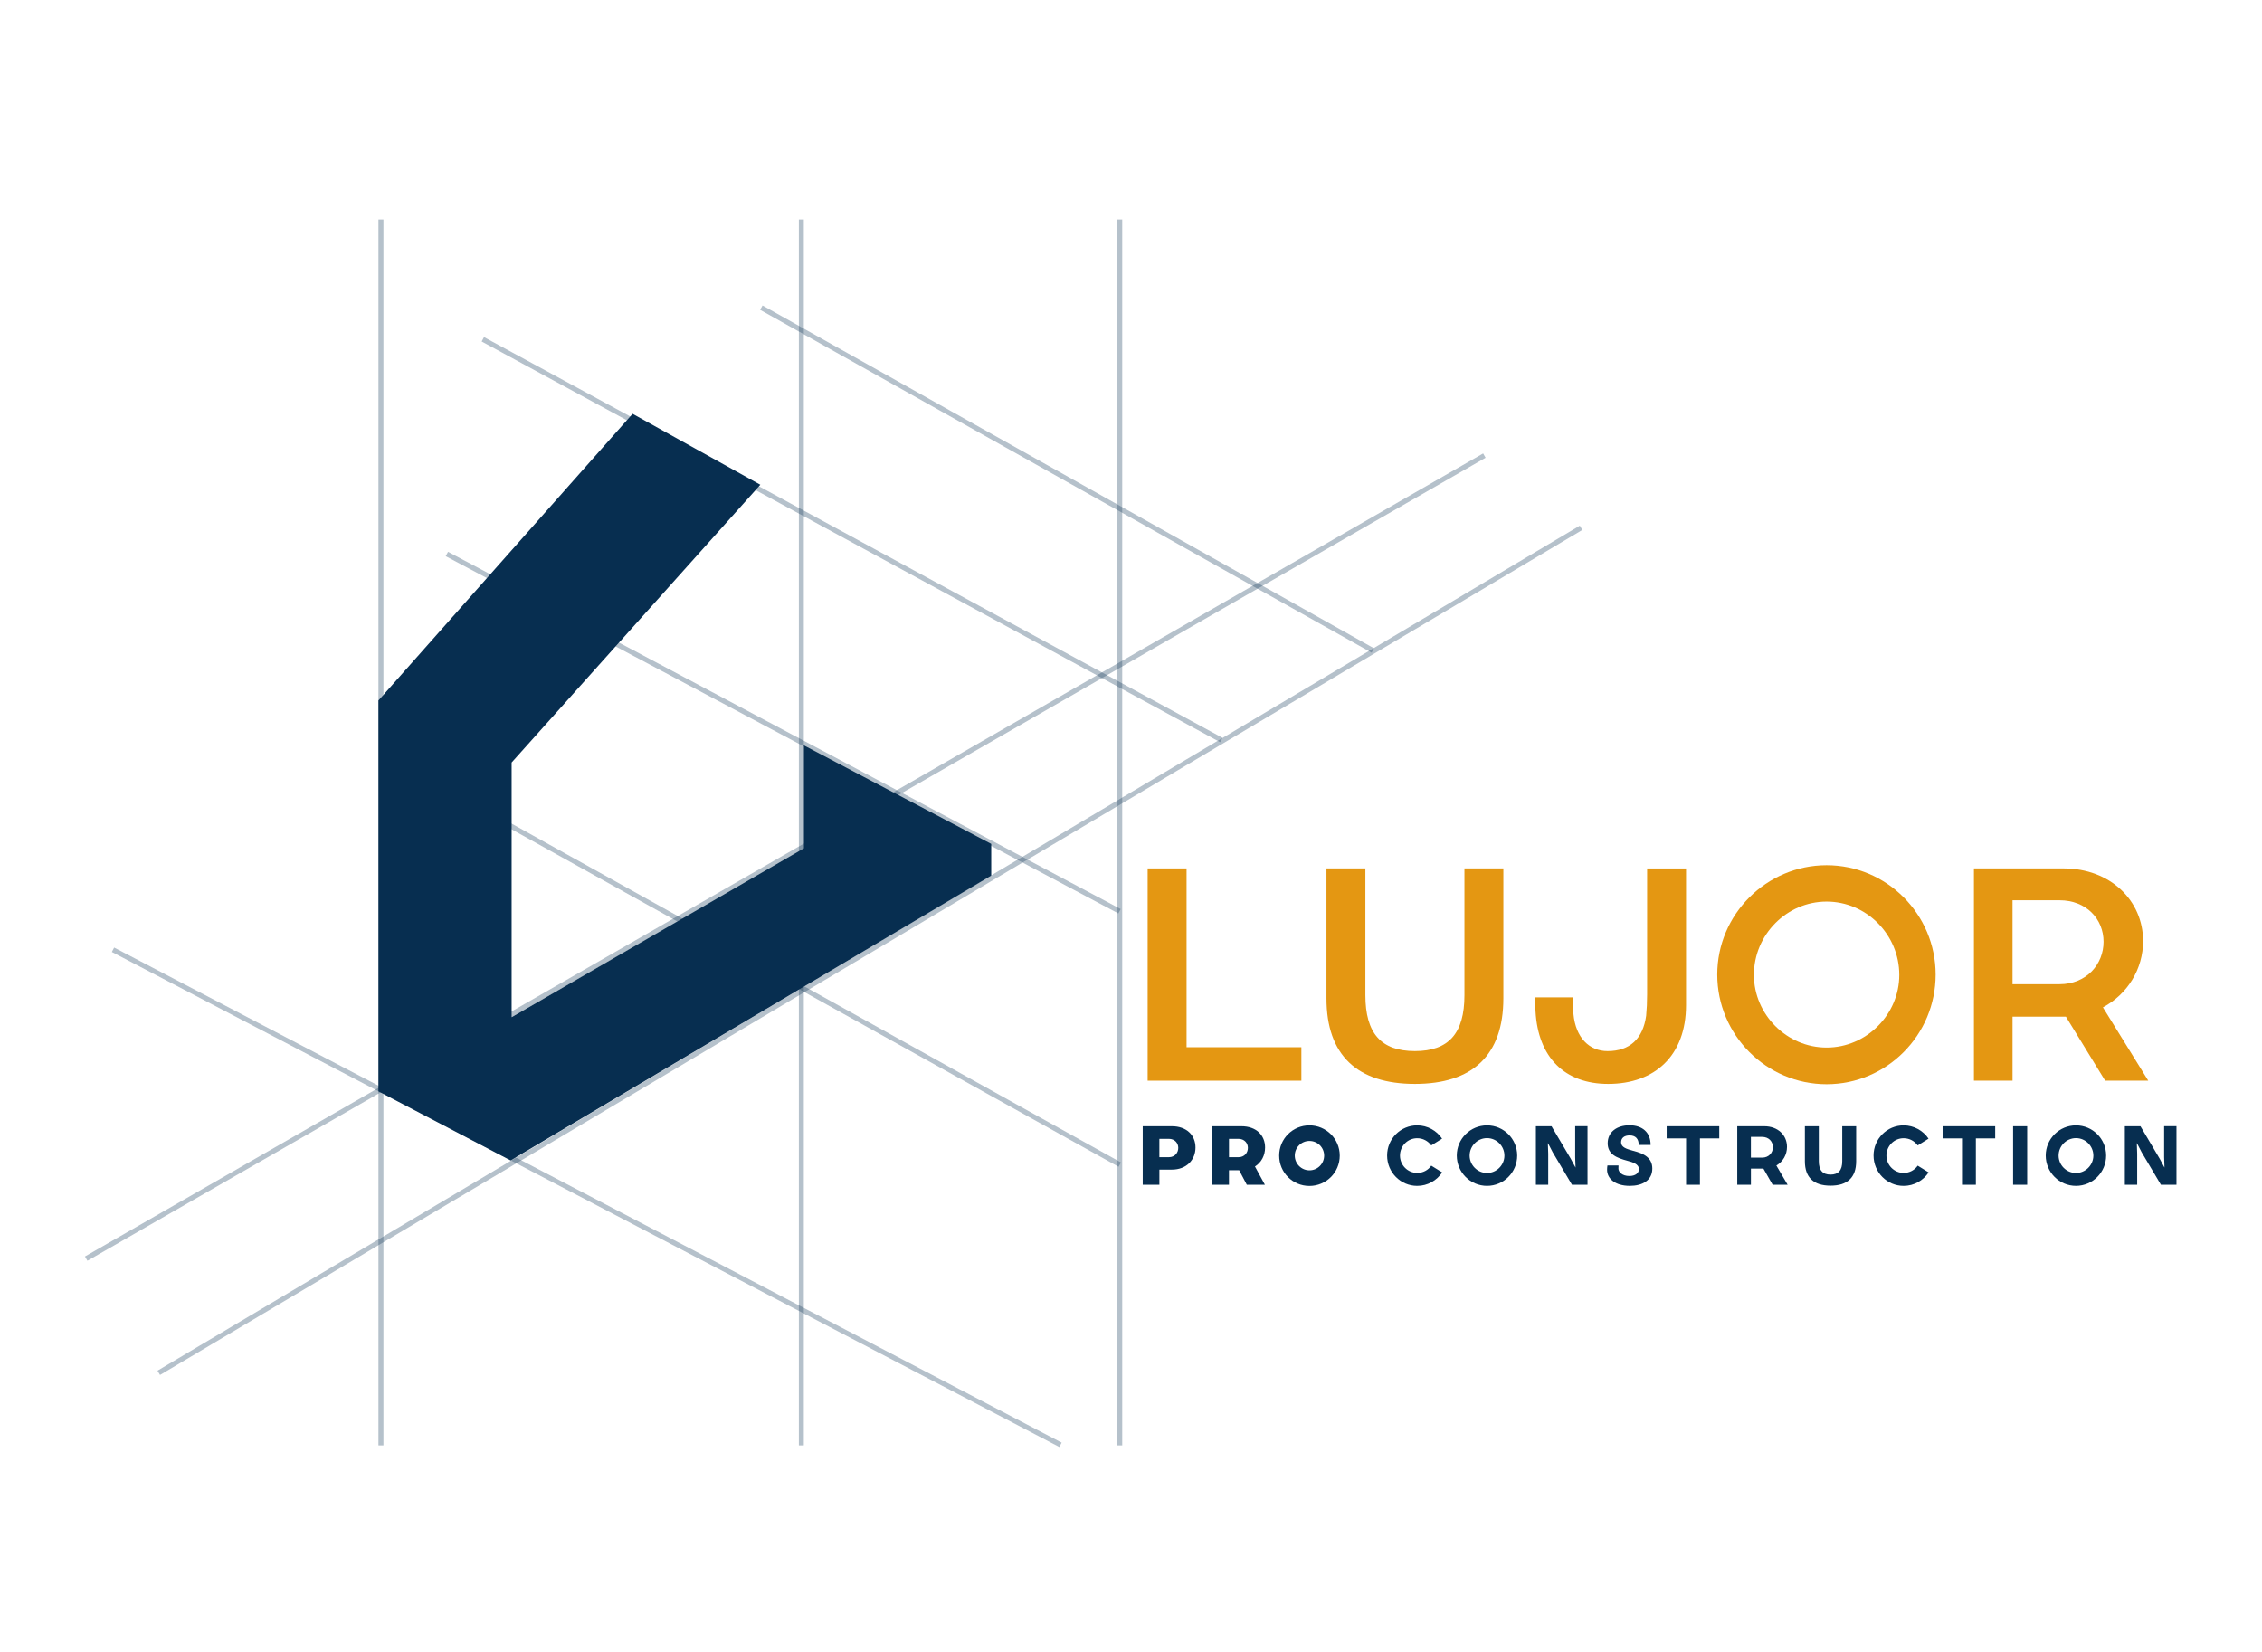 <svg xmlns="http://www.w3.org/2000/svg" xmlns:xlink="http://www.w3.org/1999/xlink" id="Capa_1" x="0px" y="0px" viewBox="0 0 1080 788.96" style="enable-background:new 0 0 1080 788.96;" xml:space="preserve"><style type="text/css">	.st0{opacity:0.3;}	.st1{fill:#072E50;}	.st2{fill:#E49712;}</style><g>	<g>		<g>			<g>				<g class="st0">											<rect x="-9.88" y="407.85" transform="matrix(0.867 -0.498 0.498 0.867 -153.973 241.437)" class="st1" width="769.96" height="2.37"></rect>				</g>				<g class="st0">											<rect x="20.36" y="452.4" transform="matrix(0.86 -0.511 0.511 0.86 -173.482 275.852)" class="st1" width="789.63" height="2.37"></rect>				</g>				<g class="st0">											<rect x="279.16" y="316.59" transform="matrix(0.463 -0.886 0.886 0.463 -356.339 555.311)" class="st1" width="2.37" height="510.59"></rect>				</g>				<g class="st0">											<rect x="373.72" y="284.53" transform="matrix(0.486 -0.874 0.874 0.486 -215.682 567.856)" class="st1" width="2.37" height="365.5"></rect>				</g>				<g class="st0">											<rect x="372.82" y="167.88" transform="matrix(0.469 -0.883 0.883 0.469 -110.286 516.05)" class="st1" width="2.37" height="363.72"></rect>				</g>				<g class="st0">											<rect x="405.74" y="57.36" transform="matrix(0.477 -0.879 0.879 0.477 -13.986 492.343)" class="st1" width="2.37" height="401.14"></rect>				</g>				<g class="st0">											<rect x="508.43" y="61.29" transform="matrix(0.489 -0.872 0.872 0.489 60.853 561.307)" class="st1" width="2.37" height="334.82"></rect>				</g>				<g class="st0">					<rect x="533.44" y="104.81" class="st1" width="2.37" height="585.37"></rect>				</g>				<g class="st0">					<rect x="381.42" y="104.81" class="st1" width="2.37" height="585.37"></rect>				</g>				<g class="st0">					<rect x="180.7" y="104.81" class="st1" width="2.37" height="585.37"></rect>				</g>			</g>		</g>		<path class="st1" d="M302.03,197.59l60.99,33.88L244.28,364.1c0,0,0,65.95,0,121.6l139.51-80.62V355.9l89.48,47.06v15.14   l-229.46,136l-63.11-33V334.48L302.03,197.59z"></path>	</g>	<g>		<g>			<path class="st2" d="M566.53,500.05h54.82v15.97h-73.4V414.67h18.58V500.05z"></path>			<path class="st2" d="M675.56,517.56c-27.49,0-42.23-13.67-42.23-40.85v-62.04h18.58v60.5c0,18.27,7.53,26.72,23.65,26.72    c16.12,0,23.65-8.45,23.65-26.72v-60.5h18.58v62.04C717.79,503.89,703.05,517.56,675.56,517.56z"></path>			<path class="st2" d="M767.85,517.56c-20.73,0-33.48-12.59-34.71-34.71c-0.15-2.3-0.15-3.99-0.15-6.6h18.12    c0,2.61,0,5.22,0.15,7.99c1.07,11.21,7.52,17.66,16.28,17.66c10.6,0,16.89-5.84,18.43-16.89c0.31-3.22,0.46-6.6,0.46-10.13v-60.2    h18.58v65.26C805.01,504.04,790.12,517.56,767.85,517.56z"></path>			<path class="st2" d="M872.12,413.14c28.72,0,52.06,23.5,52.06,52.21c0,28.87-23.34,52.36-52.06,52.36    c-28.72,0-52.21-23.49-52.21-52.36C819.91,436.63,843.41,413.14,872.12,413.14z M872.12,500.21c19.04,0,34.7-15.82,34.7-34.7    c0-19.19-15.66-35.01-34.7-35.01c-19.04,0-34.71,15.82-34.71,35.01C837.42,484.39,853.08,500.21,872.12,500.21z"></path>			<path class="st2" d="M1023.23,449.38c0,13.21-7.37,25.34-19.19,31.63l21.65,35.01h-20.58l-18.73-30.56h-1.07h-24.42v30.56h-18.43    V414.67h42.84C1007.57,414.67,1023.23,430.03,1023.23,449.38z M983.31,469.95c12.9,0,21.04-9.52,21.04-20.27    c0-10.75-8.14-19.81-21.04-19.81h-22.42v40.08H983.31z"></path>		</g>	</g>	<g>		<g>			<path class="st1" d="M570.79,547.94c0,5.89-4.28,10.54-11.26,10.54h-5.97v7.24h-7.96v-27.94h13.93    C566.51,537.78,570.79,542.01,570.79,547.94z M558.04,552.56c2.92,0,4.53-2.16,4.53-4.45c0-2.24-1.61-4.32-4.53-4.32h-4.49v8.76    H558.04z"></path>			<path class="st1" d="M604.02,547.94c0,3.77-1.74,7.11-4.83,9.06l4.74,8.72h-8.64l-3.64-6.94h-4.87v6.94h-7.96v-27.94h13.93    C599.75,537.78,604.02,542.01,604.02,547.94z M591.28,552.56c2.92,0,4.53-2.16,4.53-4.45c0-2.24-1.61-4.32-4.53-4.32h-4.49v8.76    H591.28z"></path>			<path class="st1" d="M625.19,537.36c8,0,14.48,6.44,14.48,14.44c0,8.04-6.48,14.48-14.48,14.48c-8,0-14.44-6.44-14.44-14.48    C610.75,543.79,617.19,537.36,625.19,537.36z M625.19,558.82c3.94,0,7.03-3.18,7.03-7.03c0-3.85-3.09-6.99-7.03-6.99    c-3.85,0-6.99,3.13-6.99,6.99C618.2,555.65,621.34,558.82,625.19,558.82z"></path>			<path class="st1" d="M676.63,537.36c4.95,0,9.36,2.54,11.9,6.35l-5.16,3.22c-1.52-2.07-3.94-3.43-6.73-3.43    c-4.53,0-8.21,3.68-8.21,8.3c0,4.53,3.68,8.26,8.21,8.26c2.8,0,5.25-1.35,6.73-3.47l5.21,3.22c-2.54,3.85-6.94,6.44-11.94,6.44    c-7.92,0-14.35-6.48-14.35-14.48C662.27,543.79,668.71,537.36,676.63,537.36z"></path>			<path class="st1" d="M709.99,537.36c7.96,0,14.4,6.44,14.4,14.4c0,8-6.44,14.48-14.4,14.48c-7.96,0-14.44-6.48-14.44-14.48    C695.55,543.79,702.03,537.36,709.99,537.36z M709.99,560.09c4.57,0,8.3-3.77,8.3-8.3c0-4.57-3.73-8.34-8.3-8.34    c-4.57,0-8.3,3.77-8.3,8.34C701.69,556.32,705.41,560.09,709.99,560.09z"></path>			<path class="st1" d="M757.96,565.72h-7.41l-9.19-15.5l-2.24-4.32h-0.08l0.17,4.95v14.86h-5.89v-27.94h7.45l9.15,15.45l2.29,4.23    h0.04l-0.17-4.87v-14.82h5.89V565.72z"></path>			<path class="st1" d="M767.31,558.57c0-0.47,0.04-1.35,0.17-2.08h5.29c-0.04,0.34-0.04,1.06-0.04,1.48c0,1.57,1.69,3.56,5.21,3.56    c2.92,0,4.57-1.4,4.57-3.26c0-2.5-3.05-3.34-5.55-4.02c-4.95-1.35-9.36-3.01-9.36-8.34c0-5.38,4.4-8.59,10.42-8.59    c6.14,0,10.08,3.39,10.08,9.4h-5.67c0-2.96-1.52-4.57-4.36-4.57c-2.5,0-4.06,1.18-4.06,3.3c0,2.41,2.63,3.18,5.8,4.06    c5.12,1.27,9.1,3.34,9.1,8.47c0,5.72-4.83,8.26-10.75,8.26C771.12,566.23,767.31,562.76,767.31,558.57z"></path>			<path class="st1" d="M820.87,543.58h-9.23v22.14h-6.61v-22.14h-9.27v-5.8h25.11V543.58z"></path>			<path class="st1" d="M853.21,547.64c0,3.68-1.9,7.03-5.08,8.89l5.38,9.19h-7.16l-4.4-7.71h-5.97v7.71h-6.52v-27.94h12.87    C848.89,537.78,853.21,542.01,853.21,547.64z M841.31,552.77c3.26,0,5.17-2.37,5.17-5c0-2.63-1.91-4.91-5.17-4.91h-5.34v9.91    H841.31z"></path>			<path class="st1" d="M873.99,566.15c-8.04,0-12.24-3.9-12.24-11.64v-16.72h6.65v16.68c0,4.32,1.82,6.39,5.59,6.39    s5.59-2.07,5.59-6.39v-16.68h6.65v16.72C886.23,562.25,882.04,566.15,873.99,566.15z"></path>			<path class="st1" d="M908.88,537.36c4.95,0,9.36,2.54,11.9,6.35l-5.16,3.22c-1.52-2.07-3.94-3.43-6.73-3.43    c-4.53,0-8.21,3.68-8.21,8.3c0,4.53,3.68,8.26,8.21,8.26c2.79,0,5.25-1.35,6.73-3.47l5.21,3.22c-2.54,3.85-6.94,6.44-11.94,6.44    c-7.92,0-14.35-6.48-14.35-14.48C894.53,543.79,900.96,537.36,908.88,537.36z"></path>			<path class="st1" d="M952.61,543.58h-9.23v22.14h-6.61v-22.14h-9.27v-5.8h25.11V543.58z"></path>			<path class="st1" d="M967.89,565.72h-6.73v-27.94h6.73V565.72z"></path>			<path class="st1" d="M991.18,537.36c7.96,0,14.4,6.44,14.4,14.4c0,8-6.44,14.48-14.4,14.48s-14.44-6.48-14.44-14.48    C976.74,543.79,983.22,537.36,991.18,537.36z M991.18,560.09c4.57,0,8.3-3.77,8.3-8.3c0-4.57-3.73-8.34-8.3-8.34    s-8.3,3.77-8.3,8.34C982.88,556.32,986.61,560.09,991.18,560.09z"></path>			<path class="st1" d="M1039.15,565.72h-7.41l-9.19-15.5l-2.24-4.32h-0.08l0.17,4.95v14.86h-5.89v-27.94h7.45l9.15,15.45l2.29,4.23    h0.04l-0.17-4.87v-14.82h5.89V565.72z"></path>		</g>	</g></g></svg>
